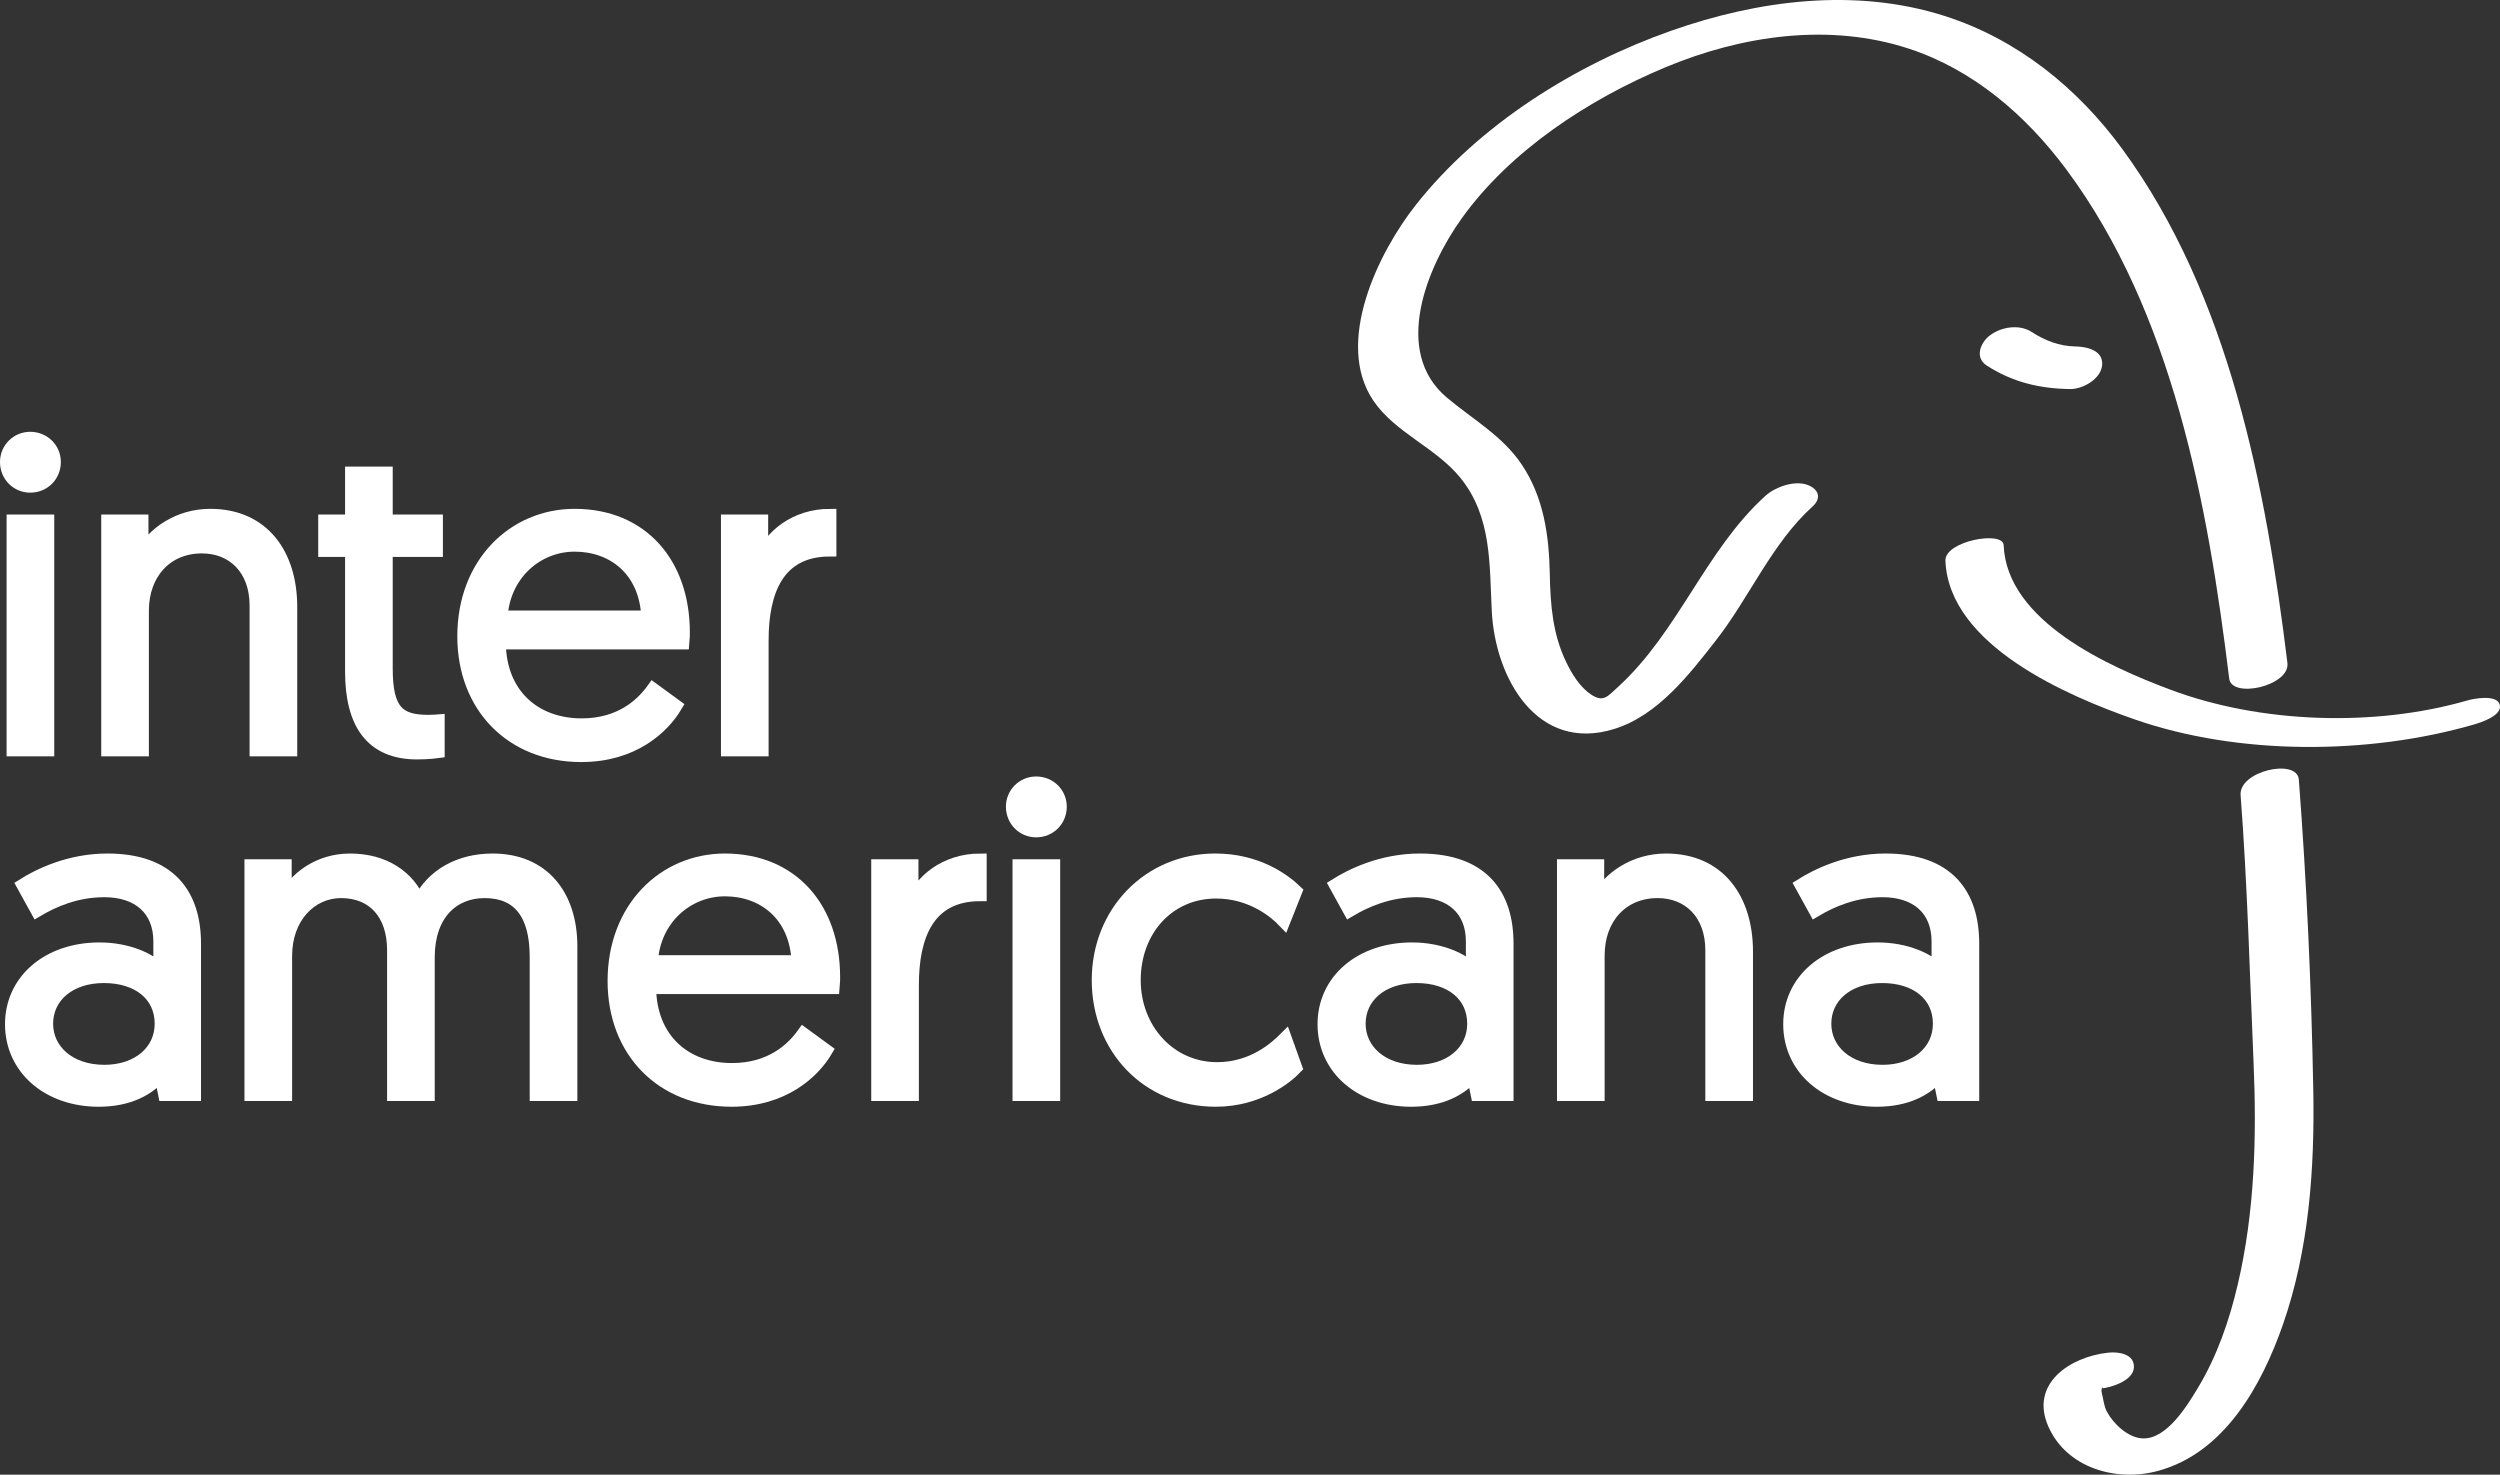 <!-- Generator: Adobe Illustrator 19.1.0, SVG Export Plug-In  -->
<svg version="1.1"
	 xmlns="http://www.w3.org/2000/svg" xmlns:xlink="http://www.w3.org/1999/xlink" xmlns:a="http://ns.adobe.com/AdobeSVGViewerExtensions/3.0/"
	 x="0px" y="0px" width="433.383px" height="255.637px" viewBox="0 0 433.383 255.637"
	 style="enable-background:new 0 0 433.383 255.637;" xml:space="preserve">
<rect x="0" y="0" width="433.383" height="255.637" fill="#333333" stroke="none"/>
<style type="text/css">
	.st0{fill:#FFFFFF;stroke:#FFFFFF;stroke-width:2.232;stroke-miterlimit:10;}
	.st1{fill:#FFFFFF;}
</style>
<defs>
</defs>
<g>
	<g>
		<path class="st0" d="M5.236,75.97c2.366,0,4.197,1.832,4.197,4.121c0,2.366-1.831,4.197-4.197,4.197
			c-2.289,0-4.121-1.832-4.121-4.197C1.116,77.802,2.947,75.97,5.236,75.97z M2.26,90.317h6.028v39.68H2.26V90.317z"/>
		<path class="st0" d="M50.41,105.197v24.8h-6.028v-25.029c0-6.334-3.968-10.149-9.386-10.149c-6.104,0-10.302,4.502-10.302,11.065
			v24.113h-6.028v-39.68h5.952v5.723c1.908-3.586,6.333-6.715,11.828-6.715C45.679,89.325,50.41,96.192,50.41,105.197z"/>
		<path class="st0" d="M60.936,81.999h6.028v8.318h8.699v5.113h-8.699v20.451c0,7.402,2.137,9.158,7.326,9.158
			c0.764,0,1.679-0.077,1.679-0.077v5.342c0,0-1.603,0.229-3.663,0.229c-7.937,0-11.37-5.189-11.37-14.118V95.429h-4.655v-5.113
			h4.655V81.999z"/>
		<path class="st0" d="M99.622,89.325c11.676,0,18.849,8.394,18.849,20.298c0,0.229,0,1.068-0.076,1.832H86.573
			c0.076,8.851,6.029,14.193,14.269,14.193c6.716,0,10.455-3.51,12.362-6.181l3.968,2.899c-2.213,3.74-7.401,8.623-16.406,8.623
			c-12.057,0-20.374-8.471-20.374-20.68C80.393,97.642,89.092,89.325,99.622,89.325z M112.29,106.952
			c-0.382-8.241-6.105-12.438-12.668-12.438c-6.486,0-12.285,4.96-12.744,12.438H112.29z"/>
		<path class="st0" d="M143.877,95.353c-9.081,0-11.752,7.173-11.752,15.644v19.001h-6.028v-39.68h5.952v6.639
			c1.374-3.968,5.8-7.631,11.828-7.631V95.353z"/>
	</g>
	<g>
		<path class="st1" d="M396.532,114.928c-3.733-30.454-10.066-63.707-28.581-89.038c-7.781-10.645-18.218-19.094-30.874-23.132
			C321.61-2.176,304.79,0.02,289.731,5.32c-16.683,5.871-33.332,16.296-44.319,30.239c-6.506,8.257-14.13,23.878-7.325,33.911
			c3.765,5.55,10.814,8.115,15.051,13.329c5.511,6.783,5.042,15.031,5.472,23.229c0.608,11.585,7.892,24.452,21.186,20.352
			c7.566-2.333,13.042-9.436,17.713-15.432c5.792-7.435,9.676-16.797,16.712-23.158c1.701-1.538,0.906-3.133-1.012-3.776
			c-2.218-0.743-5.474,0.409-7.137,1.912c-10.431,9.431-15.102,23.614-25.625,33.195c-1.768,1.61-2.497,2.676-4.603,1.297
			c-1.937-1.268-3.347-3.587-4.328-5.614c-2.342-4.839-2.751-9.903-2.853-15.18c-0.13-6.752-1.027-13.363-4.868-19.097
			c-3.319-4.956-8.508-7.847-12.979-11.604c-9.488-7.972-3.484-22.609,2.565-31.054c8.445-11.79,22.045-20.665,35.326-26.206
			c13.237-5.523,28.395-7.765,42.245-3.215c11.187,3.675,20.303,11.588,27.242,20.917c18.491,24.859,24.565,58.248,28.245,88.269
			C386.875,121.188,397.019,118.896,396.532,114.928L396.532,114.928z"/>
	</g>
	<g>
		<path class="st1" d="M365.455,234.488c-6.649,0.73-13.632,5.4-10.369,12.8c3.198,7.252,11.833,9.656,19.035,7.692
			c11.529-3.145,17.953-14.832,21.623-25.339c4.524-12.953,5.523-27.041,5.271-40.668c-0.332-17.939-1.141-35.938-2.506-53.828
			c-0.286-3.744-10.415-1.519-10.093,2.704c1.18,15.469,1.584,30.951,2.25,46.443c0.551,12.814,0.198,25.787-2.732,38.329
			c-1.469,6.288-3.591,12.452-6.938,18.003c-1.812,3.006-5.356,8.876-9.536,8.731c-2.521-0.087-5.087-2.511-6.206-4.61
			c-0.552-1.035-0.585-2.034-0.871-3.123c-0.408-1.549,0.778-1.011-0.137-0.91c1.779-0.195,5.562-1.373,5.674-3.658
			C370.035,234.708,367.265,234.289,365.455,234.488L365.455,234.488z"/>
	</g>
	<g>
		<path class="st1" d="M344.407,63.366c4.474,2.891,9.154,4,14.437,4.079c2.19,0.033,5.303-1.712,5.561-4.079
			c0.29-2.662-2.695-3.281-4.665-3.31c-2.774-0.041-5.255-1.032-7.553-2.517c-2.142-1.384-5.273-0.881-7.237,0.609
			C343.308,59.395,342.269,61.985,344.407,63.366L344.407,63.366z"/>
	</g>
	<g>
		<path class="st1" d="M337.245,97.2c0.594,14.688,21.212,23.484,32.857,27.527c18.027,6.259,40.528,6.135,58.748,0.872
			c1.217-0.352,4.994-1.55,4.487-3.44c-0.493-1.84-4.524-1.048-5.606-0.735c-16.072,4.643-35.886,4.004-51.594-1.905
			c-10.485-3.945-28.264-11.799-28.799-25.024C347.235,91.95,337.106,93.781,337.245,97.2L337.245,97.2z"/>
	</g>
	<g>
		<path class="st0" d="M17.247,164.49c5.036,0,8.851,1.908,10.454,3.587v-4.884c0-5.57-3.739-8.775-9.615-8.775
			c-4.884,0-8.852,1.755-11.675,3.434l-2.442-4.426c2.671-1.679,7.936-4.35,14.651-4.35c10.836,0,15.109,6.028,15.109,14.499v26.174
			h-5.189l-0.686-3.357c-2.061,2.365-5.418,4.35-10.76,4.35c-8.699,0-15.109-5.494-15.109-13.202
			C1.986,169.985,8.319,164.49,17.247,164.49z M18.087,185.705c5.799,0,9.844-3.435,9.844-8.242c0-4.96-3.968-8.165-9.92-8.165
			c-6.029,0-9.92,3.511-9.92,8.165C8.09,182.042,11.982,185.705,18.087,185.705z"/>
		<path class="st0" d="M98.97,189.749h-6.028v-23.885c0-7.479-3.052-11.294-8.929-11.294c-5.57,0-9.767,3.968-9.767,11.37v23.809
			h-6.028v-25.029c0-6.334-3.51-10.149-9.081-10.149c-5.266,0-9.615,4.426-9.615,11.142v24.037h-6.028v-39.681h5.952
			c0,3.663,0,5.724,0,5.724c1.526-3.435,5.723-6.716,11.217-6.716c5.952,0,10.149,2.899,11.981,7.249
			c2.365-4.73,7.097-7.249,12.744-7.249c8.852,0,13.582,6.257,13.582,14.957V189.749z"/>
		<path class="st0" d="M125.672,149.076c11.675,0,18.849,8.393,18.849,20.298c0,0.23,0,1.068-0.076,1.832h-31.821
			c0.077,8.852,6.028,14.193,14.271,14.193c6.715,0,10.453-3.51,12.361-6.181l3.969,2.899c-2.213,3.739-7.402,8.623-16.406,8.623
			c-12.058,0-20.375-8.471-20.375-20.68C106.443,157.393,115.142,149.076,125.672,149.076z M138.339,166.704
			c-0.381-8.242-6.104-12.439-12.667-12.439c-6.485,0-12.286,4.961-12.743,12.439H138.339z"/>
		<path class="st0" d="M169.927,155.104c-9.081,0-11.752,7.173-11.752,15.644v19.001h-6.028v-39.681h5.952v6.639
			c1.373-3.968,5.799-7.631,11.828-7.631V155.104z"/>
		<path class="st0" d="M179.616,135.721c2.365,0,4.197,1.832,4.197,4.121c0,2.365-1.832,4.197-4.197,4.197
			c-2.289,0-4.121-1.832-4.121-4.197C175.495,137.553,177.327,135.721,179.616,135.721z M176.64,150.068h6.028v39.681h-6.028
			V150.068z"/>
		<path class="st0" d="M222.575,159.683c-1.602-1.679-5.723-5.036-11.751-5.036c-8.317,0-14.194,6.639-14.194,15.261
			c0,8.547,6.182,15.339,14.347,15.339c6.257,0,10.226-3.663,11.828-5.266l1.831,5.112c-1.602,1.68-6.486,5.647-13.889,5.647
			c-11.827,0-20.374-9.081-20.374-20.833c0-11.751,8.776-20.832,20.298-20.832c7.25,0,11.904,3.435,13.965,5.418L222.575,159.683z"
			/>
		<path class="st0" d="M244.778,164.49c5.035,0,8.852,1.908,10.453,3.587v-4.884c0-5.57-3.738-8.775-9.614-8.775
			c-4.884,0-8.853,1.755-11.675,3.434l-2.442-4.426c2.671-1.679,7.936-4.35,14.651-4.35c10.836,0,15.109,6.028,15.109,14.499v26.174
			h-5.189l-0.687-3.357c-2.061,2.365-5.418,4.35-10.76,4.35c-8.699,0-15.108-5.494-15.108-13.202
			C229.517,169.985,235.85,164.49,244.778,164.49z M245.617,185.705c5.8,0,9.844-3.435,9.844-8.242c0-4.96-3.968-8.165-9.92-8.165
			c-6.028,0-9.921,3.511-9.921,8.165C235.62,182.042,239.513,185.705,245.617,185.705z"/>
		<path class="st0" d="M302.769,164.948v24.801h-6.028v-25.029c0-6.334-3.968-10.149-9.386-10.149
			c-6.105,0-10.302,4.502-10.302,11.066v24.113h-6.028v-39.681h5.952v5.724c1.907-3.587,6.333-6.716,11.827-6.716
			C298.037,149.076,302.769,155.944,302.769,164.948z"/>
		<path class="st0" d="M325.505,164.49c5.036,0,8.852,1.908,10.454,3.587v-4.884c0-5.57-3.739-8.775-9.615-8.775
			c-4.884,0-8.852,1.755-11.675,3.434l-2.442-4.426c2.671-1.679,7.936-4.35,14.651-4.35c10.836,0,15.109,6.028,15.109,14.499v26.174
			h-5.189l-0.688-3.357c-2.06,2.365-5.418,4.35-10.759,4.35c-8.699,0-15.109-5.494-15.109-13.202
			C310.243,169.985,316.576,164.49,325.505,164.49z M326.344,185.705c5.8,0,9.845-3.435,9.845-8.242c0-4.96-3.969-8.165-9.921-8.165
			c-6.028,0-9.92,3.511-9.92,8.165C316.348,182.042,320.24,185.705,326.344,185.705z"/>
	</g>
</g>
</svg>